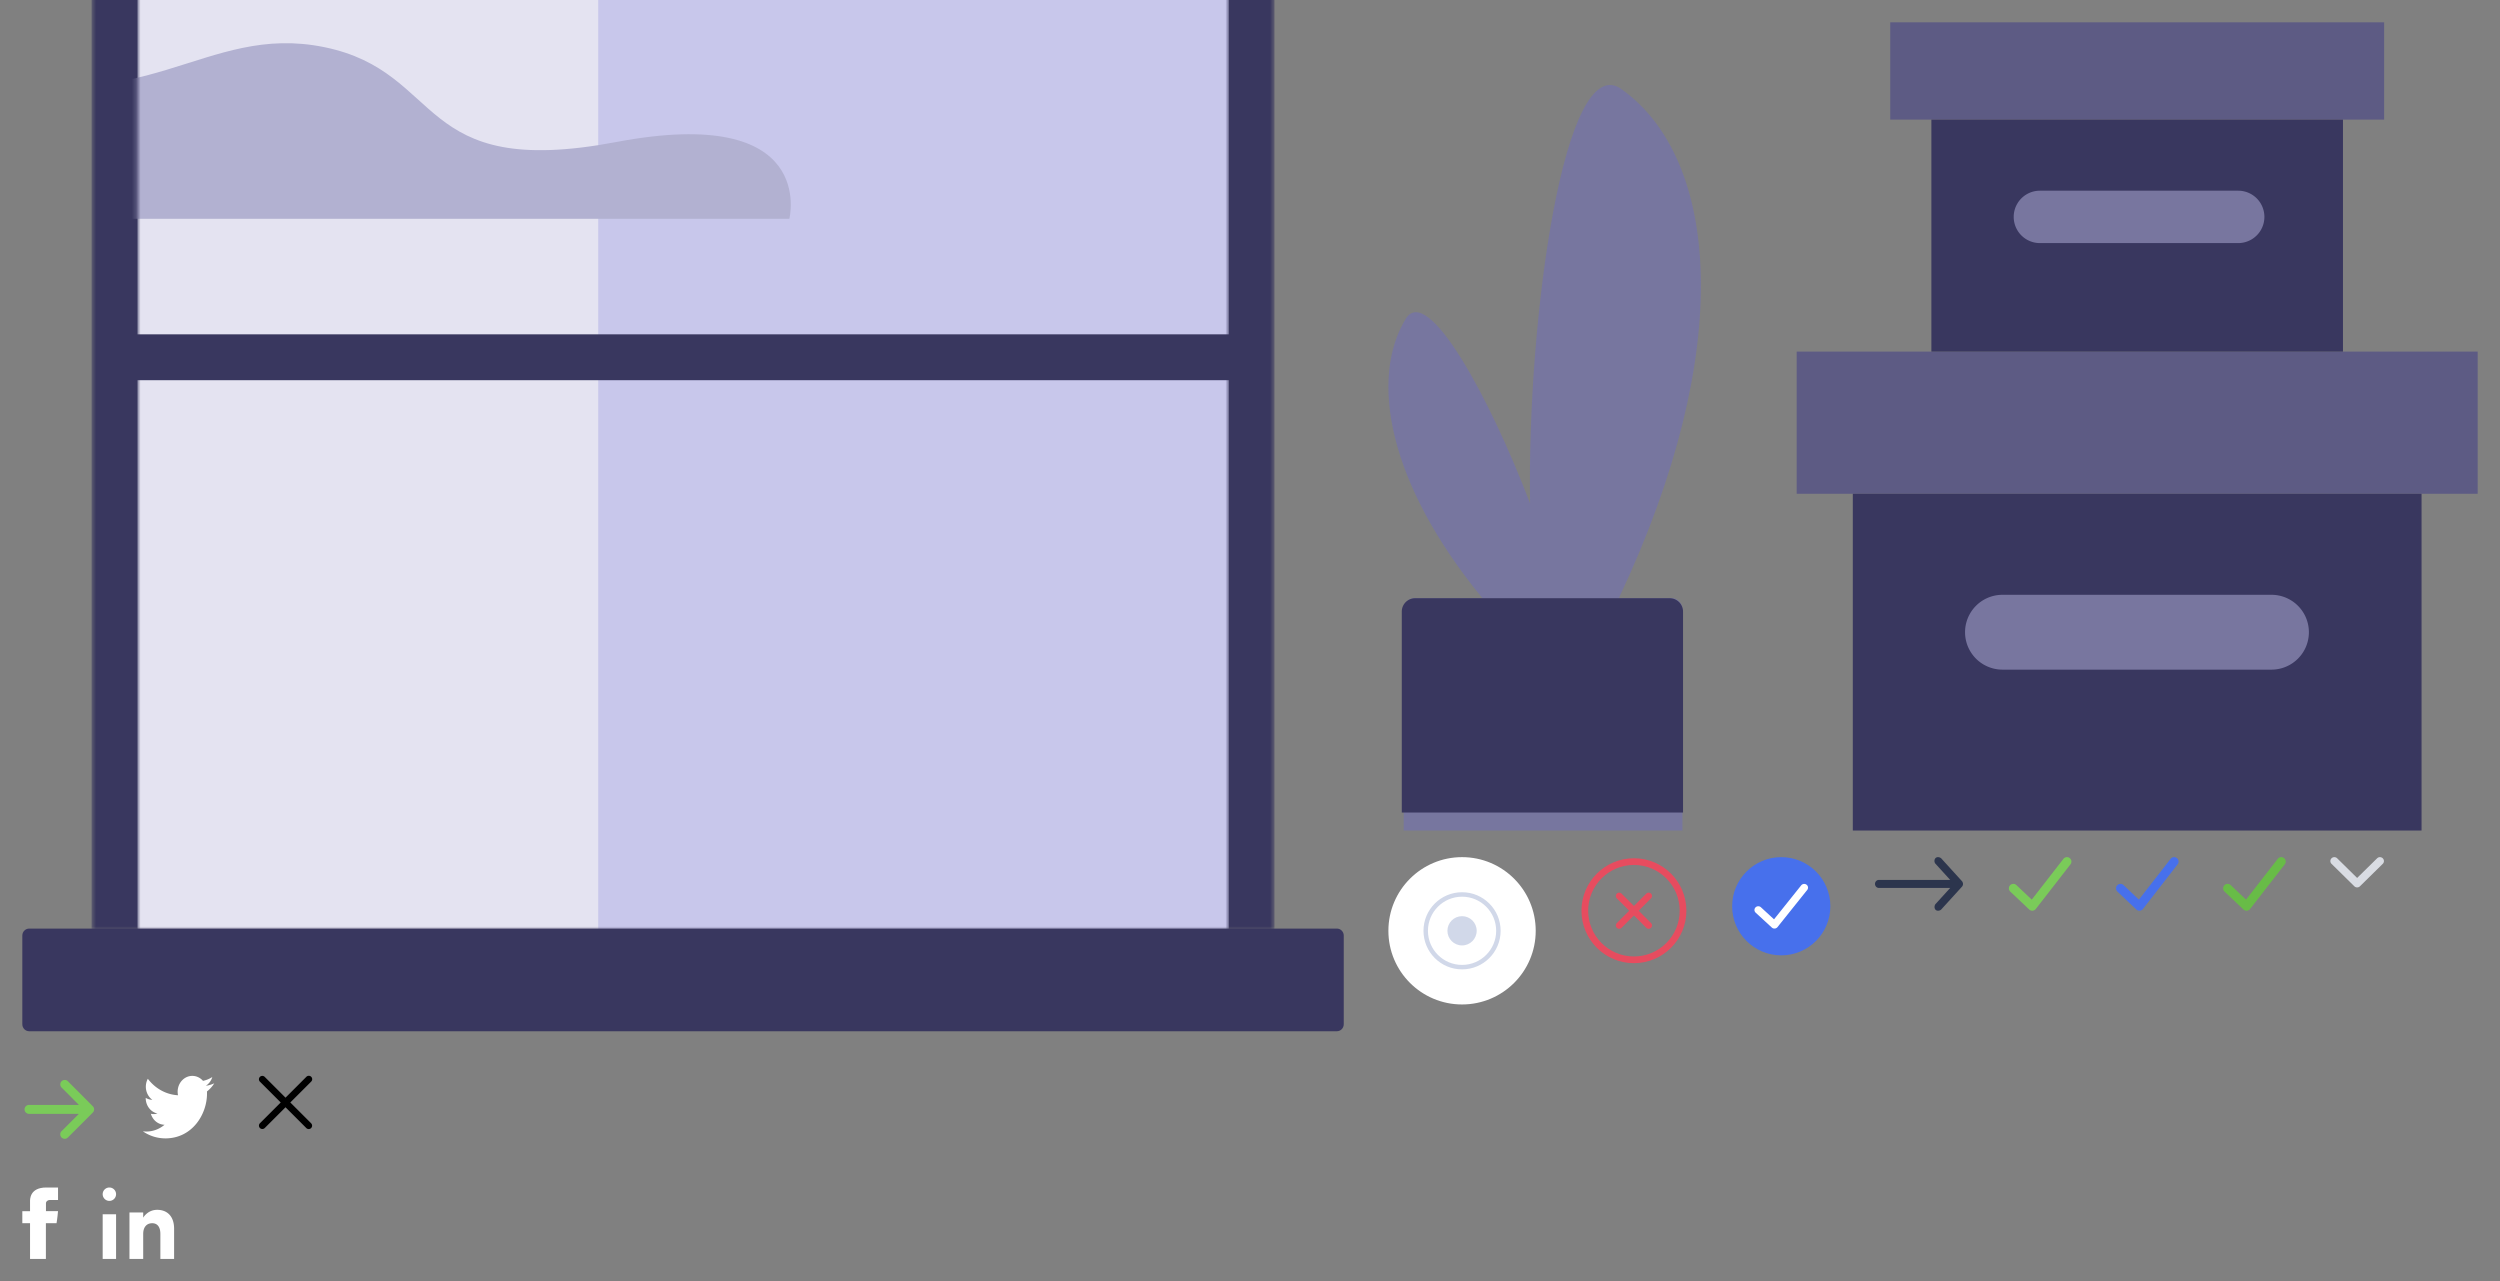 <?xml version="1.0" encoding="utf-8"?><svg width="560" height="287" viewBox="0 0 560 287" xmlns="http://www.w3.org/2000/svg" xmlns:xlink="http://www.w3.org/1999/xlink"><rect x="0" y="0" width="560" height="287" fill="#808080" stroke="none"/><svg width="22" height="17" fill="none" viewBox="-5 -5 22 17" id="arrow-down" x="517" y="187" xmlns="http://www.w3.org/2000/svg"><path fill-rule="evenodd" clip-rule="evenodd" d="M1.526.258a.904.904 0 00-1.264 0 .87.87 0 000 1.243l5.106 5.024a.904.904 0 001.264 0l5.106-5.024a.87.87 0 000-1.243.904.904 0 00-1.263 0L5.998 4.662 1.525.258z" fill="#D9DCE3"/></svg><svg width="27" height="25" fill="none" viewBox="-5 -5 27 25" id="arrow-right" y="236" xmlns="http://www.w3.org/2000/svg"><path fill-rule="evenodd" clip-rule="evenodd" d="M1.5 8.5h11.17l-3.88 3.88c-.39.39-.39 1.03 0 1.42.39.39 1.02.39 1.41 0l5.59-5.59a.996.996 0 000-1.41l-5.58-5.6A.996.996 0 108.8 2.61l3.87 3.89H1.5c-.55 0-1 .45-1 1s.45 1 1 1z" fill="#7ACB59"/></svg><svg width="30" height="22" fill="none" viewBox="-5 -5 30 22" id="big-arrow-right" x="415" y="187" xmlns="http://www.w3.org/2000/svg"><path d="M19.714 5.998a1.029 1.029 0 00-.235-.618L14.84.28c-.314-.293-.917-.414-1.268-.076-.346.333-.336.979.009 1.313l3.261 3.581H.87c-.48 0-.87.403-.87.9s.39.9.87.9h15.972l-3.261 3.582c-.297.307-.352.976-.01 1.312.343.337.968.23 1.27-.075l4.638-5.1a.882.882 0 00.235-.619z" fill="#2C354D"/></svg><svg width="24" height="22" fill="none" viewBox="-5 -5 24 22" id="checked" x="445" y="187" xmlns="http://www.w3.org/2000/svg"><path fill-rule="evenodd" clip-rule="evenodd" d="M13.614.21a1 1 0 01.175 1.404l-7.774 10a1 1 0 01-1.477.112l-4.225-4a1 1 0 111.375-1.452l3.424 3.242L12.21.386a1 1 0 011.404-.175z" fill="#7ACB59"/></svg><svg width="24" height="22" fill="none" viewBox="-5 -5 24 22" id="checked-blue" x="469" y="187" xmlns="http://www.w3.org/2000/svg"><path fill-rule="evenodd" clip-rule="evenodd" d="M13.614.21a1 1 0 01.175 1.404l-7.774 10a1 1 0 01-1.477.112l-4.225-4a1 1 0 111.375-1.452l3.424 3.242L12.21.386a1 1 0 011.404-.175z" fill="#4770EC"/></svg><svg width="32" height="32" fill="none" viewBox="-5 -5 32 32" id="checked-blue-fill" x="383" y="187" xmlns="http://www.w3.org/2000/svg"><circle cx="11" cy="11" r="11" fill="#4770EC"/><path fill-rule="evenodd" clip-rule="evenodd" d="M16.669 6.175a.818.818 0 01.15 1.17l-6.664 8.333a.872.872 0 01-1.266.094l-3.621-3.333a.817.817 0 01-.033-1.179.875.875 0 011.211-.032l2.936 2.702 6.084-7.608a.874.874 0 011.203-.147z" fill="#fff"/></svg><svg width="24" height="22" fill="none" viewBox="-5 -5 24 22" id="checked-small" x="493" y="187" xmlns="http://www.w3.org/2000/svg"><path fill-rule="evenodd" clip-rule="evenodd" d="M13.614.21a1 1 0 01.175 1.404l-7.774 10a1 1 0 01-1.477.112l-4.225-4a1 1 0 111.375-1.452l3.424 3.242L12.21.386a1 1 0 011.404-.175z" fill="#68BC47"/></svg><svg width="22" height="22" fill="none" viewBox="-5 -5 22 22" id="disabled" x="53" y="236" xmlns="http://www.w3.org/2000/svg"><path d="M.76 0a.76.76 0 00-.53 1.303l4.65 4.65-4.65 4.65a.759.759 0 101.074 1.074l4.65-4.65 4.65 4.65a.757.757 0 001.25-.24.76.76 0 00-.177-.834l-4.65-4.65 4.65-4.65A.76.76 0 1010.604.23l-4.65 4.65L1.304.23A.76.76 0 00.76 0z" fill="#000"/></svg><svg width="34" height="34" fill="none" viewBox="-5 -5 34 34" id="error" x="349" y="187" xmlns="http://www.w3.org/2000/svg"><path d="M12 23c6.075 0 11-4.925 11-11S18.075 1 12 1 1 5.925 1 12s4.925 11 11 11zm3.3-14.3l-6.6 6.6m0-6.6l6.6 6.6" stroke="#E74C5F" stroke-width="1.5" stroke-linecap="round" stroke-linejoin="round"/></svg><svg width="18" height="26" fill="none" viewBox="-5 -5 18 26" id="facebook" y="261" xmlns="http://www.w3.org/2000/svg"><path d="M1.73 3.099v2.203H0v2.693h1.73V16h3.55V7.995h2.384s.223-1.291.331-2.703h-2.7V3.45c0-.275.387-.646.77-.646H8V0H5.369c-3.728 0-3.64 2.696-3.64 3.099z" fill="#fff"/></svg><svg width="254" height="187" fill="none" viewBox="-5 -5 254 187" id="flowers" x="306" xmlns="http://www.w3.org/2000/svg"><path fill-rule="evenodd" clip-rule="evenodd" d="M91.457 73.757h152.542v31.849H91.457v-31.85z" fill="#5D5B84"/><path fill-rule="evenodd" clip-rule="evenodd" d="M104.029 105.606h127.398v75.433H104.029v-75.433z" fill="#39375F"/><path fill-rule="evenodd" clip-rule="evenodd" d="M137.555 128.236h60.346a8.382 8.382 0 010 16.763h-60.346a8.381 8.381 0 010-16.763z" fill="#78769F"/><path fill-rule="evenodd" clip-rule="evenodd" d="M112.411 0h110.635v21.792H112.411V0z" fill="#5D5B84"/><path fill-rule="evenodd" clip-rule="evenodd" d="M121.631 21.792h92.196v51.965h-92.196V21.792z" fill="#39375F"/><path fill-rule="evenodd" clip-rule="evenodd" d="M145.937 37.717h44.422a5.867 5.867 0 010 11.734h-44.422a5.867 5.867 0 010-11.734z" fill="#78769F"/><path fill-rule="evenodd" clip-rule="evenodd" d="M51.63 128.96h11.74c1.38 0 2.498 1.129 2.498 2.52v49.559H3.429V131.48c0-1.391 1.118-2.52 2.498-2.52h15.108C0 103.36-4.37 79.743 3.985 66.25c4.984-7.397 18.726 17.82 27.753 41.512-.706-41.416 7.734-102.14 20.533-92.751 21.595 15.437 25.83 57.911-.642 113.949z" fill="#77769F"/><path d="M3 132a3 3 0 013-3h57a3 3 0 013 3v45H3v-45z" fill="#39375F"/></svg><svg width="26" height="26" fill="none" viewBox="-5 -5 26 26" id="linkedin" x="18" y="261" xmlns="http://www.w3.org/2000/svg"><path fill-rule="evenodd" clip-rule="evenodd" d="M16 16h-3.077v-5.603c0-1.537-.652-2.395-1.82-2.395-1.271 0-2.026.894-2.026 2.395V16H6V5.592h3.077v1.17S10.042 5 12.217 5C14.395 5 16 6.382 16 9.241V16zM1.5 3a1.5 1.5 0 110-3 1.5 1.5 0 010 3zM0 16h3V6H0v10z" fill="#fff"/></svg><svg width="43" height="43" fill="none" viewBox="-5 -5 43 43" id="point" x="306" y="187" xmlns="http://www.w3.org/2000/svg"><circle cx="16.5" cy="16.5" r="16.5" fill="#fff"/><circle cx="16.501" cy="16.5" r="8.14" fill="#fff" stroke="#D1D8E9"/><circle cx="16.5" cy="16.5" r="3.277" fill="#D1D8E9"/></svg><svg width="26" height="24" fill="none" viewBox="-5 -5 26 24" id="twitter" x="27" y="236" xmlns="http://www.w3.org/2000/svg"><path fill-rule="evenodd" clip-rule="evenodd" d="M5.032 14c6.038 0 9.34-5.387 9.34-10.058 0-.153 0-.306-.01-.457A6.975 6.975 0 0016 1.655a6.178 6.178 0 01-1.885.557A3.518 3.518 0 0015.558.256a6.302 6.302 0 01-2.084.858C12.23-.309 10.15-.378 8.829.961c-.852.863-1.215 2.15-.95 3.378C5.24 4.196 2.781 2.853 1.114.645.242 2.261.688 4.327 2.13 5.364a3.083 3.083 0 01-1.49-.442v.045c0 1.682 1.102 3.131 2.634 3.464a3.04 3.04 0 01-1.482.06c.43 1.441 1.662 2.428 3.066 2.456-1.162.984-2.598 1.518-4.076 1.516a6.21 6.21 0 01-.782-.05 8.82 8.82 0 005.032 1.584" fill="#fff"/></svg><svg width="306" height="236" fill="none" viewBox="-5 -5 306 236" id="window" xmlns="http://www.w3.org/2000/svg"><mask id="oa" maskUnits="userSpaceOnUse" x="15" y="-173" width="266" height="377"><path d="M16.027-173h263.946c.284 0 .513.23.513.514v375.378a.512.512 0 01-.513.513H16.027a.513.513 0 01-.514-.513v-375.378c0-.284.23-.514.514-.514z" fill="#fff"/></mask><g mask="url(#oa)"><path d="M16.027-173h263.946c.284 0 .513.23.513.514v375.378a.512.512 0 01-.513.513H16.027a.513.513 0 01-.514-.513v-375.378c0-.284.23-.514.514-.514z" fill="#39375F"/></g><mask id="ob" maskUnits="userSpaceOnUse" x="25" y="-173" width="246" height="377"><path d="M26.297-173h243.406c.283 0 .513.23.513.514v375.378c0 .284-.23.513-.513.513H26.297a.513.513 0 01-.513-.513v-375.378c0-.284.23-.514.513-.514z" fill="#fff"/></mask><g mask="url(#ob)"><path d="M26.297-173h243.406c.283 0 .513.23.513.514v375.378c0 .284-.23.513-.513.513H26.297a.513.513 0 01-.513-.513v-375.378c0-.284.23-.514.513-.514z" fill="#E4E3F1"/><path fill-rule="evenodd" clip-rule="evenodd" d="M129-5.594h141.216v209H129v-209z" fill="#C8C7EB"/><path fill-rule="evenodd" clip-rule="evenodd" d="M-66.644 44.004h238.46s6.463-25.775-38.815-17.184c-45.278 8.592-38.19-15.648-65.29-21.244-27.098-5.597-40.085 17.208-81.395 5.596-41.31-11.613-71.68 32.832-52.96 32.832z" fill="#B2B1D1"/><path fill-rule="evenodd" clip-rule="evenodd" d="M-42.514 69.892h376.406v10.27H-42.514v-10.27z" fill="#39375F"/></g><path fill-rule="evenodd" clip-rule="evenodd" d="M1.542 203h292.916c.852 0 1.542.702 1.542 1.568v19.864c0 .866-.69 1.568-1.542 1.568H1.542C.69 226 0 225.298 0 224.432v-19.864C0 203.702.69 203 1.542 203z" fill="#39375F"/></svg></svg>